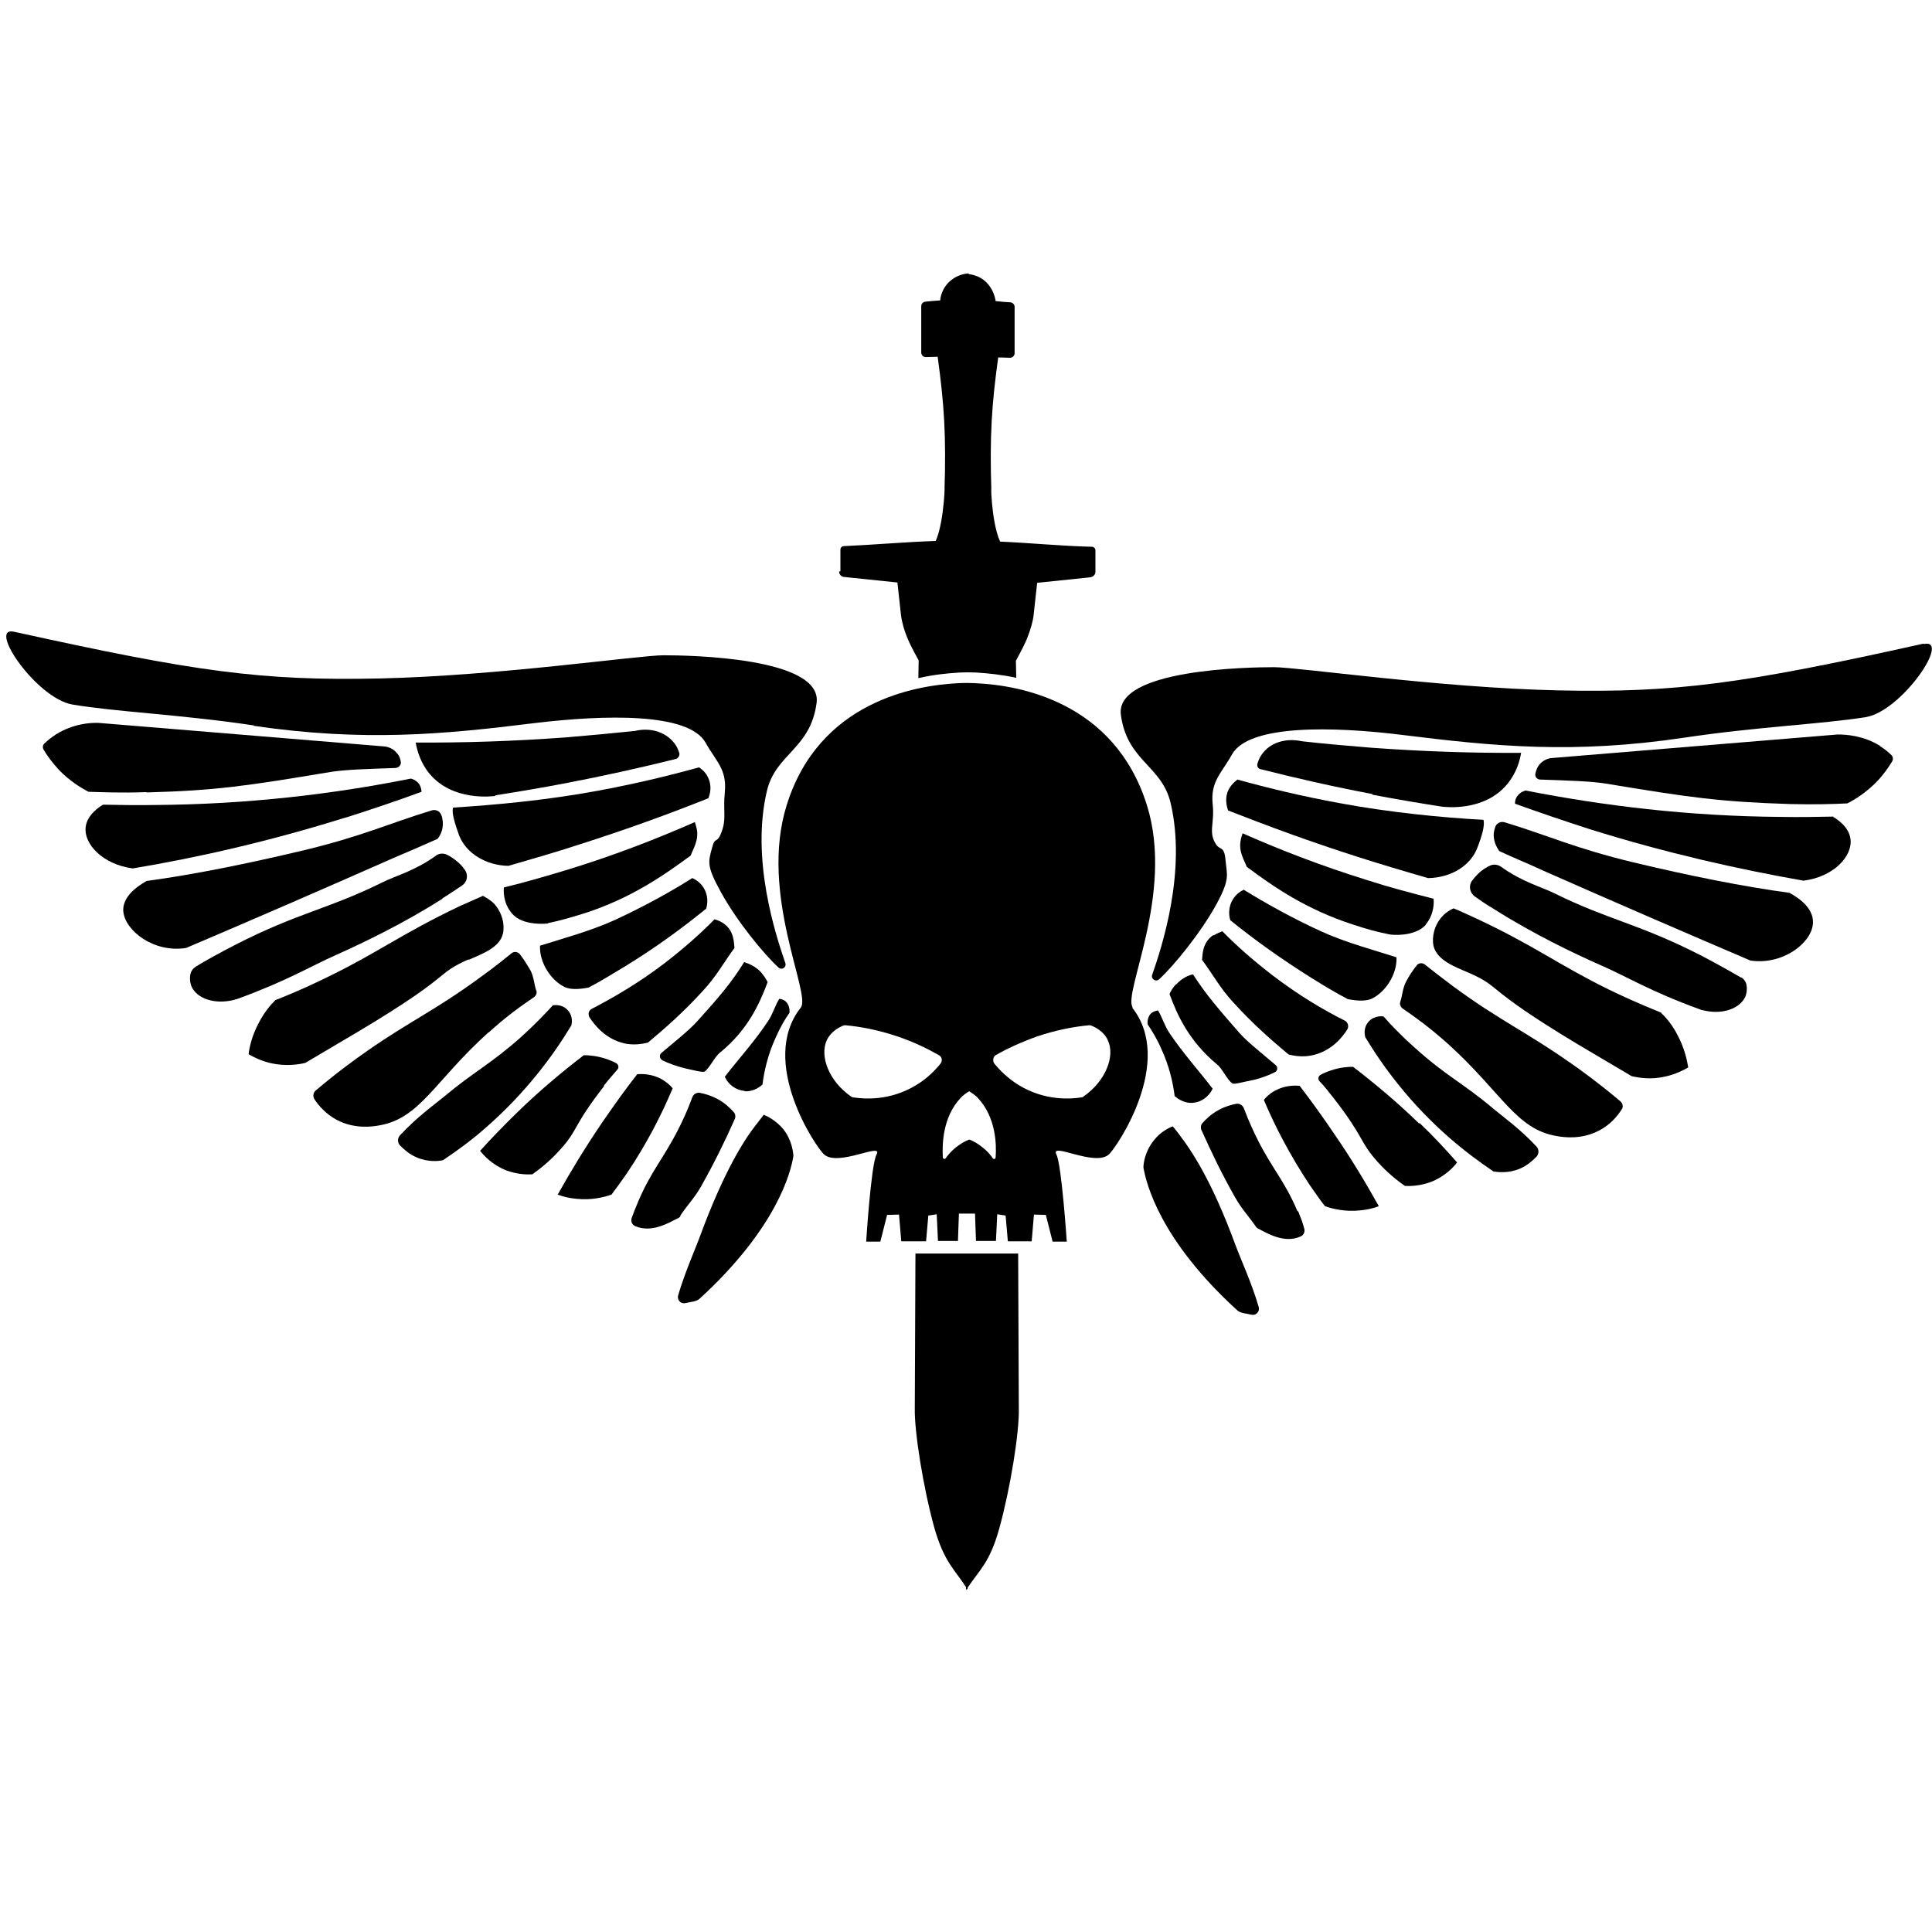 <svg xmlns="http://www.w3.org/2000/svg" xml:space="preserve" viewBox="0 0 60 60"><g class="layer"><path d="m7.87,22.54c3.42,0.5 5.88,0.27 8.7,-0.08c2.23,-0.27 4.81,-0.33 5.34,0.6c0.32,0.58 0.67,0.82 0.6,1.54c-0.06,0.6 0.06,0.83 -0.11,1.26c-0.14,0.37 -0.19,0.09 -0.29,0.48c-0.12,0.44 -0.16,0.57 0.27,1.35c0.5,0.92 1.36,1.96 1.8,2.36c0.1,0.09 0.25,-0.01 0.21,-0.14c-0.3,-0.87 -1.08,-3.23 -0.57,-5.36c0.28,-1.15 1.35,-1.29 1.54,-2.72c0.19,-1.42 -3.98,-1.48 -4.75,-1.48s-5.15,0.64 -8.82,0.72c-3.67,0.08 -5.73,-0.21 -11.35,-1.45c-0.85,-0.19 0.69,2.07 1.81,2.26c1.36,0.23 3.38,0.31 5.64,0.65z"/><path d="m15.38,24.7c0.7,-0.11 1.42,-0.23 2.15,-0.37c1.21,-0.23 2.37,-0.49 3.46,-0.76c0.07,-0.02 0.12,-0.1 0.11,-0.17c-0.03,-0.11 -0.09,-0.25 -0.2,-0.37c-0.27,-0.31 -0.72,-0.44 -1.18,-0.33c-0.69,0.07 -1.41,0.14 -2.14,0.2c-1.64,0.12 -3.19,0.17 -4.67,0.16c0.04,0.23 0.14,0.62 0.43,0.97c0.72,0.86 1.94,0.7 2.04,0.69z"/><path d="m15.79,26.89c0.72,-0.21 1.46,-0.42 2.22,-0.67c1.41,-0.45 2.74,-0.93 3.99,-1.43c0.02,-0.06 0.12,-0.29 0.02,-0.57c-0.08,-0.24 -0.26,-0.35 -0.31,-0.39c-0.97,0.27 -2.02,0.52 -3.16,0.73c-1.56,0.29 -3.18,0.44 -4.48,0.52c-0.05,0.17 0.06,0.5 0.19,0.87c0.22,0.55 0.83,0.93 1.54,0.94z"/><path d="m17.01,28.67c0.43,-0.09 0.66,-0.16 1.15,-0.31c1.45,-0.47 2.46,-1.18 3.29,-1.79c0.06,-0.18 0.26,-0.47 0.19,-0.82c-0.02,-0.08 -0.04,-0.16 -0.06,-0.22c-1.16,0.51 -2.44,1.01 -3.86,1.45c-0.72,0.22 -1.41,0.42 -2.07,0.58c-0.01,0.07 -0.04,0.47 0.25,0.81c0.34,0.4 1.08,0.31 1.13,0.31z"/><path d="m17.53,30.65c0.25,0.12 0.62,0.04 0.75,0.02c0.4,-0.21 0.68,-0.39 1.1,-0.64c0.97,-0.59 1.81,-1.21 2.55,-1.81c0.02,-0.06 0.09,-0.31 -0.04,-0.58c-0.12,-0.25 -0.34,-0.35 -0.39,-0.37c-0.68,0.43 -1.48,0.87 -2.38,1.29c-0.79,0.36 -1.66,0.59 -2.35,0.81c-0.02,0.54 0.35,1.08 0.76,1.28z"/><path d="m19.37,32.4c0.31,0.07 0.58,0.02 0.75,-0.02c0.54,-0.45 1.12,-0.96 1.71,-1.61c0.42,-0.45 0.66,-0.9 0.98,-1.33c-0.02,-0.12 0.01,-0.53 -0.35,-0.77c-0.09,-0.06 -0.19,-0.1 -0.27,-0.12c-0.43,0.44 -0.95,0.9 -1.56,1.37c-0.8,0.61 -1.58,1.06 -2.25,1.41c-0.1,0.05 -0.13,0.17 -0.07,0.27c0.16,0.24 0.5,0.67 1.07,0.8z"/><path d="m20.57,32.93c0.18,0.09 0.47,0.19 0.67,0.24c0.27,0.06 0.57,0.14 0.64,0.11c0.15,-0.1 0.32,-0.47 0.48,-0.59c0.88,-0.72 1.23,-1.53 1.48,-2.19c-0.04,-0.08 -0.11,-0.19 -0.21,-0.31c-0.19,-0.2 -0.4,-0.27 -0.52,-0.31c-0.4,0.65 -0.82,1.13 -1.46,1.84c-0.25,0.28 -0.78,0.7 -1.11,0.98c-0.07,0.06 -0.06,0.17 0.02,0.22z"/><path d="m23.12,33.89c0.31,0.02 0.52,-0.17 0.56,-0.21c0.05,-0.4 0.16,-0.92 0.42,-1.48c0.13,-0.29 0.27,-0.54 0.42,-0.75c0,-0.02 0.02,-0.22 -0.12,-0.35c-0.07,-0.06 -0.16,-0.08 -0.2,-0.08c-0.13,0.21 -0.2,0.47 -0.34,0.68c-0.42,0.64 -0.92,1.18 -1.35,1.74c0.11,0.25 0.35,0.42 0.62,0.44z"/><path d="m4.55,24.61c2.17,-0.06 3.1,-0.2 5.74,-0.64c0.45,-0.07 1.15,-0.09 2,-0.12c0.09,-0.01 0.16,-0.08 0.16,-0.17c-0.01,-0.09 -0.04,-0.21 -0.14,-0.31c-0.15,-0.17 -0.35,-0.19 -0.39,-0.19c-2.95,-0.24 -5.91,-0.49 -8.86,-0.73c-0.27,-0.01 -0.79,0.03 -1.31,0.35c-0.14,0.09 -0.27,0.19 -0.37,0.29c-0.06,0.05 -0.06,0.14 -0.02,0.2c0.11,0.19 0.27,0.4 0.47,0.62c0.33,0.34 0.67,0.55 0.92,0.68c0.39,0.01 1.02,0.04 1.8,0.01z"/><path d="m10.74,25.39c0.82,-0.26 1.59,-0.52 2.35,-0.8c0,-0.04 -0.01,-0.13 -0.06,-0.22c-0.09,-0.14 -0.23,-0.18 -0.27,-0.19c-2.4,0.48 -5.06,0.8 -7.95,0.82c-0.54,0.01 -1.08,0 -1.61,-0.01c-0.12,0.07 -0.5,0.32 -0.54,0.7c-0.06,0.51 0.51,1.15 1.46,1.28c2.05,-0.34 4.27,-0.85 6.61,-1.58z"/><path d="m13.58,26.06c0.04,-0.04 0.2,-0.25 0.17,-0.55c-0.01,-0.08 -0.02,-0.15 -0.05,-0.21c-0.05,-0.12 -0.18,-0.17 -0.3,-0.13c-1.34,0.41 -2.15,0.8 -3.98,1.24c-1.77,0.42 -3.4,0.75 -4.87,0.95c-0.05,0.04 -0.77,0.39 -0.72,0.95c0.06,0.6 0.95,1.29 1.95,1.13c2.14,-0.91 4.28,-1.84 6.43,-2.79c0.45,-0.19 0.91,-0.39 1.36,-0.59z"/><path d="m13.74,27.9c0.24,-0.15 0.44,-0.29 0.61,-0.4c0.16,-0.11 0.2,-0.32 0.09,-0.48c-0.05,-0.07 -0.11,-0.15 -0.19,-0.22c-0.13,-0.12 -0.27,-0.21 -0.38,-0.26c-0.11,-0.05 -0.24,-0.04 -0.34,0.04c-0.67,0.48 -1.26,0.62 -1.67,0.83c-1.68,0.83 -2.6,0.93 -4.57,1.94c-0.5,0.26 -0.92,0.49 -1.21,0.67c-0.09,0.06 -0.15,0.14 -0.17,0.25c-0.03,0.2 0.02,0.32 0.04,0.37c0.16,0.36 0.7,0.57 1.33,0.41c0.02,-0.01 0.04,-0.02 0.07,-0.02c1.57,-0.57 2.27,-1.01 3.08,-1.37c0.87,-0.39 2.12,-0.99 3.31,-1.75z"/><path d="m14.55,29.81c0.43,-0.19 0.97,-0.38 1.07,-0.82c0.06,-0.27 -0.02,-0.65 -0.28,-0.93c-0.12,-0.12 -0.26,-0.19 -0.34,-0.24c-0.16,0.07 -0.41,0.18 -0.72,0.32c-1.81,0.86 -2.52,1.43 -4.08,2.19c-0.37,0.18 -0.93,0.45 -1.65,0.73c-0.16,0.16 -0.35,0.39 -0.51,0.7c-0.21,0.39 -0.29,0.74 -0.32,0.98c0.16,0.09 0.39,0.21 0.7,0.28c0.46,0.1 0.85,0.04 1.06,-0.01c1.67,-0.99 1.69,-1 1.69,-1c2.96,-1.77 2.31,-1.74 3.39,-2.22z"/><path d="m15.17,32.07c0.57,-0.52 1.03,-0.84 1.41,-1.1c0.07,-0.05 0.11,-0.14 0.07,-0.22c-0.06,-0.17 -0.07,-0.42 -0.18,-0.62c-0.11,-0.19 -0.22,-0.36 -0.32,-0.49c-0.07,-0.09 -0.19,-0.1 -0.27,-0.03c-0.22,0.18 -0.52,0.42 -0.88,0.68c-1.46,1.08 -2.24,1.4 -3.6,2.35c-0.39,0.27 -0.95,0.68 -1.6,1.23c-0.07,0.06 -0.09,0.17 -0.04,0.26c0.13,0.2 0.35,0.46 0.7,0.65c0.55,0.29 1.11,0.21 1.32,0.17c1.27,-0.22 1.71,-1.37 3.38,-2.88z"/><path d="m17.74,31.86c0.05,-0.18 0.01,-0.37 -0.12,-0.5c-0.18,-0.19 -0.43,-0.14 -0.45,-0.14c-0.2,0.22 -0.53,0.57 -0.97,0.97c-0.95,0.85 -1.51,1.11 -2.4,1.86c-0.33,0.27 -0.85,0.64 -1.38,1.21c-0.08,0.09 -0.08,0.23 0.01,0.32c0.12,0.12 0.29,0.27 0.5,0.36c0.37,0.16 0.7,0.12 0.83,0.09c0.43,-0.29 0.89,-0.62 1.35,-1.03c1.23,-1.08 2.07,-2.22 2.63,-3.15z"/><path d="m18.75,33.72c0.14,-0.18 0.31,-0.37 0.42,-0.5c0.06,-0.06 0.04,-0.16 -0.03,-0.2c-0.09,-0.05 -0.21,-0.1 -0.33,-0.14c-0.27,-0.09 -0.52,-0.11 -0.68,-0.11c-0.65,0.5 -1.35,1.08 -2.05,1.76c-0.42,0.41 -0.82,0.82 -1.17,1.21c0.11,0.14 0.38,0.44 0.82,0.61c0.33,0.12 0.62,0.13 0.8,0.12c0.4,-0.28 0.68,-0.56 0.85,-0.75c0.59,-0.64 0.39,-0.72 1.38,-1.99z"/><path d="m20.54,33.51c-0.32,-0.17 -0.62,-0.16 -0.75,-0.15c-0.37,0.47 -0.73,0.98 -1.11,1.53c-0.52,0.77 -0.97,1.51 -1.36,2.21c0.16,0.06 0.35,0.11 0.58,0.13c0.47,0.05 0.86,-0.05 1.09,-0.13c0.16,-0.21 0.31,-0.42 0.47,-0.65c0.62,-0.92 1.08,-1.82 1.43,-2.65c-0.06,-0.08 -0.18,-0.19 -0.35,-0.29z"/><path d="m21.13,37.75c0.21,-0.32 0.42,-0.52 0.64,-0.9c0.41,-0.73 0.76,-1.44 1.05,-2.1c0.03,-0.07 0.02,-0.16 -0.04,-0.22c-0.11,-0.12 -0.27,-0.28 -0.5,-0.4c-0.2,-0.11 -0.39,-0.16 -0.54,-0.19c-0.1,-0.02 -0.21,0.04 -0.24,0.14c-0.16,0.43 -0.32,0.77 -0.44,1c-0.45,0.89 -0.82,1.26 -1.23,2.21c-0.09,0.21 -0.16,0.39 -0.21,0.53c-0.04,0.11 0.01,0.22 0.11,0.26c0,0 0,0 0,0c0.51,0.22 1.05,-0.11 1.31,-0.24c0.04,-0.01 0.07,-0.04 0.09,-0.07z"/><path d="m23.72,34.62c-0.09,0.12 -0.23,0.29 -0.39,0.51c-0.21,0.29 -0.82,1.19 -1.56,3.18c-0.17,0.47 -0.5,1.2 -0.71,1.92c-0.04,0.14 0.08,0.27 0.22,0.24c0.16,-0.04 0.34,-0.04 0.45,-0.14c2.4,-2.2 2.83,-3.93 2.91,-4.43c-0.01,-0.14 -0.05,-0.5 -0.32,-0.84c-0.22,-0.26 -0.48,-0.39 -0.6,-0.44z"/><path d="m59.73,19.99c-5.62,1.25 -7.68,1.53 -11.35,1.45c-3.67,-0.08 -8.05,-0.72 -8.82,-0.72c-0.77,0 -4.94,0.06 -4.75,1.48c0.19,1.43 1.26,1.57 1.54,2.72c0.51,2.13 -0.27,4.5 -0.57,5.36c-0.04,0.12 0.11,0.22 0.21,0.14c0.44,-0.4 1.3,-1.44 1.8,-2.36c0.42,-0.78 0.31,-0.89 0.27,-1.35c-0.04,-0.45 -0.17,-0.3 -0.29,-0.48c-0.26,-0.39 -0.04,-0.66 -0.11,-1.26c-0.07,-0.71 0.28,-0.96 0.6,-1.54c0.52,-0.93 3.11,-0.88 5.34,-0.6c2.82,0.35 5.27,0.59 8.7,0.08c2.26,-0.34 4.28,-0.42 5.65,-0.64c1.11,-0.19 2.65,-2.45 1.8,-2.27z"/><path d="m42.62,24.68c0.73,0.14 1.45,0.26 2.15,0.37c0.1,0.01 1.32,0.17 2.04,-0.7c0.29,-0.35 0.39,-0.73 0.43,-0.97c-1.48,0.01 -3.03,-0.04 -4.67,-0.16c-0.73,-0.06 -1.44,-0.12 -2.14,-0.2c-0.46,-0.1 -0.92,0.02 -1.18,0.33c-0.11,0.12 -0.17,0.26 -0.2,0.37c-0.02,0.07 0.02,0.16 0.11,0.17c1.1,0.28 2.25,0.54 3.46,0.77z"/><path d="m38.12,24.6c-0.09,0.27 0,0.51 0.02,0.57c1.25,0.49 2.58,0.98 3.99,1.43c0.75,0.24 1.49,0.46 2.22,0.67c0.72,-0.01 1.32,-0.39 1.53,-0.94c0.14,-0.36 0.24,-0.7 0.19,-0.87c-1.31,-0.07 -2.92,-0.23 -4.48,-0.52c-1.14,-0.21 -2.19,-0.46 -3.16,-0.73c-0.05,0.04 -0.22,0.16 -0.31,0.39z"/><path d="m44.27,28.72c0.29,-0.34 0.26,-0.74 0.25,-0.81c-0.67,-0.17 -1.36,-0.35 -2.07,-0.58c-1.42,-0.44 -2.7,-0.94 -3.86,-1.45c-0.02,0.07 -0.05,0.14 -0.06,0.22c-0.07,0.35 0.12,0.63 0.19,0.82c0.83,0.62 1.84,1.32 3.29,1.79c0.49,0.16 0.71,0.22 1.15,0.31c0.05,0.01 0.78,0.09 1.13,-0.31z"/><path d="m38.64,27.63c-0.06,0.02 -0.27,0.12 -0.39,0.37c-0.13,0.27 -0.06,0.53 -0.04,0.58c0.74,0.6 1.59,1.21 2.55,1.81c0.42,0.26 0.7,0.43 1.1,0.64c0.14,0.02 0.5,0.1 0.75,-0.02c0.41,-0.2 0.78,-0.74 0.76,-1.28c-0.68,-0.22 -1.56,-0.45 -2.35,-0.81c-0.91,-0.42 -1.7,-0.86 -2.38,-1.28z"/><path d="m37.68,29.04c-0.36,0.24 -0.33,0.65 -0.35,0.77c0.32,0.42 0.55,0.87 0.98,1.33c0.59,0.65 1.17,1.16 1.71,1.61c0.17,0.04 0.44,0.09 0.75,0.02c0.57,-0.13 0.92,-0.55 1.07,-0.8c0.06,-0.09 0.02,-0.22 -0.07,-0.27c-0.68,-0.34 -1.45,-0.8 -2.25,-1.41c-0.61,-0.47 -1.13,-0.93 -1.56,-1.37c-0.07,0.03 -0.17,0.07 -0.27,0.13z"/><path d="m36.53,30.56c-0.11,0.11 -0.17,0.22 -0.21,0.31c0.24,0.65 0.6,1.46 1.48,2.19c0.16,0.12 0.32,0.5 0.48,0.59c0.07,0.03 0.37,-0.06 0.64,-0.11c0.2,-0.04 0.49,-0.15 0.67,-0.24c0.09,-0.04 0.1,-0.16 0.03,-0.22c-0.32,-0.28 -0.86,-0.7 -1.11,-0.98c-0.63,-0.72 -1.05,-1.2 -1.46,-1.84c-0.12,0.02 -0.34,0.11 -0.52,0.31z"/><path d="m35.96,31.38c-0.04,0.01 -0.12,0.02 -0.2,0.08c-0.15,0.13 -0.12,0.34 -0.12,0.35c0.14,0.21 0.29,0.45 0.42,0.75c0.26,0.56 0.37,1.08 0.42,1.48c0.04,0.03 0.25,0.23 0.56,0.21c0.27,-0.02 0.5,-0.19 0.62,-0.44c-0.43,-0.56 -0.92,-1.1 -1.35,-1.74c-0.14,-0.21 -0.22,-0.48 -0.34,-0.68z"/><path d="m58.38,23.16c-0.52,-0.32 -1.05,-0.35 -1.31,-0.35c-2.95,0.24 -5.91,0.49 -8.86,0.73c-0.04,0 -0.24,0.02 -0.39,0.19c-0.09,0.1 -0.12,0.22 -0.14,0.31c-0.01,0.09 0.06,0.17 0.16,0.17c0.85,0.03 1.54,0.05 2,0.12c2.65,0.44 3.57,0.57 5.74,0.64c0.78,0.02 1.41,0 1.79,-0.02c0.24,-0.12 0.59,-0.34 0.92,-0.68c0.21,-0.22 0.36,-0.44 0.47,-0.62c0.04,-0.06 0.03,-0.15 -0.02,-0.2c-0.09,-0.09 -0.21,-0.19 -0.36,-0.28z"/><path d="m56.94,25.36c-0.52,0.01 -1.06,0.02 -1.61,0.01c-2.9,-0.02 -5.56,-0.35 -7.95,-0.82c-0.03,0.01 -0.17,0.04 -0.27,0.19c-0.06,0.09 -0.06,0.17 -0.06,0.22c0.75,0.27 1.54,0.54 2.35,0.8c2.34,0.73 4.56,1.23 6.61,1.59c0.95,-0.12 1.52,-0.77 1.46,-1.28c-0.04,-0.39 -0.42,-0.63 -0.54,-0.7z"/><path d="m55.59,27.73c-1.48,-0.2 -3.11,-0.53 -4.87,-0.95c-1.82,-0.44 -2.63,-0.83 -3.98,-1.24c-0.12,-0.04 -0.25,0.01 -0.3,0.13c-0.02,0.06 -0.04,0.13 -0.05,0.21c-0.02,0.29 0.14,0.5 0.17,0.55c0.45,0.21 0.92,0.4 1.37,0.61c2.15,0.95 4.3,1.88 6.43,2.79c1,0.15 1.89,-0.54 1.94,-1.13c0.06,-0.59 -0.67,-0.93 -0.72,-0.97z"/><path d="m54.07,30.36c-0.29,-0.17 -0.7,-0.4 -1.21,-0.67c-1.97,-1.01 -2.89,-1.11 -4.57,-1.94c-0.42,-0.21 -1,-0.35 -1.67,-0.83c-0.1,-0.07 -0.23,-0.09 -0.34,-0.04c-0.11,0.05 -0.25,0.13 -0.38,0.26c-0.07,0.07 -0.14,0.15 -0.19,0.22c-0.11,0.16 -0.06,0.37 0.09,0.48c0.17,0.12 0.37,0.26 0.61,0.4c1.2,0.76 2.45,1.36 3.31,1.74c0.81,0.35 1.51,0.8 3.08,1.37c0.02,0.01 0.04,0.02 0.07,0.02c0.62,0.16 1.16,-0.05 1.33,-0.41c0.02,-0.05 0.07,-0.18 0.04,-0.37c-0.02,-0.1 -0.08,-0.19 -0.17,-0.24z"/><path d="m51.59,31.45c-0.72,-0.29 -1.28,-0.55 -1.65,-0.73c-1.56,-0.77 -2.27,-1.34 -4.08,-2.19c-0.31,-0.14 -0.56,-0.26 -0.72,-0.32c-0.09,0.04 -0.22,0.11 -0.34,0.24c-0.26,0.27 -0.34,0.66 -0.28,0.93c0.11,0.44 0.65,0.64 1.07,0.82c1.08,0.47 0.43,0.44 3.39,2.22c0,0 0.02,0.01 1.69,1c0.21,0.05 0.6,0.12 1.06,0.01c0.31,-0.07 0.54,-0.19 0.7,-0.28c-0.04,-0.24 -0.12,-0.6 -0.32,-0.98c-0.16,-0.32 -0.35,-0.55 -0.51,-0.7z"/><path d="m48.74,32.99c-1.35,-0.95 -2.14,-1.28 -3.6,-2.35c-0.36,-0.27 -0.66,-0.5 -0.88,-0.68c-0.09,-0.07 -0.21,-0.06 -0.27,0.03c-0.11,0.14 -0.22,0.3 -0.32,0.49c-0.11,0.2 -0.12,0.45 -0.18,0.62c-0.03,0.08 0,0.17 0.07,0.22c0.38,0.26 0.84,0.59 1.41,1.1c1.67,1.51 2.11,2.65 3.37,2.86c0.22,0.04 0.77,0.12 1.32,-0.17c0.35,-0.18 0.57,-0.45 0.7,-0.65c0.06,-0.08 0.04,-0.19 -0.04,-0.26c-0.64,-0.54 -1.2,-0.95 -1.59,-1.22z"/><path d="m46.34,34.4c-0.89,-0.75 -1.45,-1 -2.4,-1.86c-0.44,-0.39 -0.77,-0.74 -0.97,-0.97c-0.02,-0.01 -0.27,-0.04 -0.45,0.14c-0.13,0.13 -0.17,0.32 -0.12,0.5c0.56,0.93 1.4,2.07 2.63,3.14c0.46,0.4 0.92,0.74 1.35,1.03c0.12,0.02 0.46,0.07 0.83,-0.09c0.21,-0.09 0.38,-0.24 0.5,-0.36c0.09,-0.09 0.09,-0.23 0.01,-0.32c-0.53,-0.57 -1.05,-0.93 -1.38,-1.21z"/><path d="m44.07,34.89c-0.7,-0.68 -1.4,-1.26 -2.05,-1.76c-0.17,0 -0.41,0.02 -0.68,0.11c-0.12,0.04 -0.24,0.09 -0.33,0.14c-0.07,0.04 -0.09,0.14 -0.03,0.2c0.12,0.12 0.28,0.32 0.42,0.5c0.99,1.27 0.8,1.35 1.38,2c0.17,0.19 0.45,0.47 0.85,0.75c0.17,0.01 0.47,0 0.8,-0.12c0.44,-0.17 0.71,-0.46 0.82,-0.61c-0.35,-0.4 -0.73,-0.81 -1.16,-1.22z"/><path d="m40.35,33.72c-0.13,-0.01 -0.44,-0.02 -0.75,0.15c-0.17,0.09 -0.28,0.2 -0.35,0.29c0.35,0.83 0.82,1.73 1.43,2.65c0.16,0.23 0.31,0.45 0.47,0.65c0.23,0.08 0.62,0.18 1.09,0.13c0.23,-0.02 0.42,-0.07 0.58,-0.13c-0.39,-0.7 -0.83,-1.44 -1.36,-2.21c-0.37,-0.55 -0.73,-1.05 -1.1,-1.53z"/><path d="m40.3,37.63c-0.4,-0.95 -0.78,-1.32 -1.23,-2.21c-0.12,-0.24 -0.28,-0.57 -0.44,-1c-0.04,-0.1 -0.14,-0.16 -0.24,-0.14c-0.15,0.03 -0.34,0.08 -0.54,0.19c-0.23,0.12 -0.4,0.29 -0.5,0.4c-0.06,0.06 -0.07,0.15 -0.04,0.22c0.3,0.67 0.64,1.38 1.05,2.1c0.21,0.37 0.42,0.58 0.64,0.9c0.02,0.03 0.05,0.06 0.08,0.07c0.26,0.13 0.8,0.47 1.31,0.24c0,0 0,0 0,0c0.1,-0.04 0.15,-0.16 0.11,-0.26c-0.04,-0.16 -0.11,-0.34 -0.19,-0.54z"/><path d="m38.37,38.67c-0.73,-1.99 -1.35,-2.88 -1.56,-3.18c-0.16,-0.22 -0.29,-0.4 -0.39,-0.51c-0.13,0.05 -0.38,0.17 -0.59,0.44c-0.27,0.34 -0.32,0.7 -0.32,0.84c0.09,0.5 0.51,2.24 2.91,4.43c0.11,0.1 0.29,0.1 0.45,0.14c0.14,0.03 0.26,-0.1 0.22,-0.24c-0.21,-0.73 -0.55,-1.46 -0.72,-1.92z"/><path d="m26.06,17.75c0,0.09 0.07,0.17 0.17,0.17l1.64,0.17l0.11,1c0.02,0.19 0.09,0.47 0.22,0.77c0.09,0.22 0.33,0.65 0.33,0.65l-0.01,0.55c0.48,-0.11 0.91,-0.15 1.23,-0.17c0,0 0.11,-0.01 0.3,-0.01c0,0 0,0 0.01,0c0,0 0,0 0.01,0c0.19,0 0.3,0.01 0.3,0.01c0.31,0.02 0.73,0.06 1.19,0.16l-0.01,-0.53c0,0 0.24,-0.44 0.33,-0.65c0.12,-0.3 0.2,-0.57 0.22,-0.77l0.11,-1l1.64,-0.17c0.09,-0.01 0.17,-0.08 0.17,-0.17l0,-0.67c0,-0.06 -0.05,-0.11 -0.11,-0.11c-0.91,-0.02 -1.92,-0.12 -2.85,-0.16c-0.3,-0.65 -0.29,-2.1 -0.27,-1.5c-0.06,-1.79 0.01,-2.76 0.21,-4.22l0.37,0.01c0.07,0 0.14,-0.06 0.14,-0.14l0,-1.44c0,-0.07 -0.06,-0.13 -0.12,-0.14c-0.16,-0.01 -0.31,-0.02 -0.47,-0.04c-0.01,-0.07 -0.06,-0.39 -0.34,-0.63c-0.19,-0.16 -0.39,-0.19 -0.5,-0.21l0,-0.02c-0.09,0.01 -0.32,0.03 -0.54,0.21c-0.29,0.23 -0.34,0.55 -0.34,0.63c-0.16,0.01 -0.31,0.02 -0.47,0.04c-0.07,0.01 -0.12,0.07 -0.12,0.14l0,1.44c0,0.07 0.06,0.14 0.14,0.14l0.37,-0.01c0.2,1.46 0.27,2.44 0.21,4.22c0.02,-0.6 0.02,0.85 -0.27,1.5c-0.93,0.03 -1.93,0.12 -2.85,0.16c-0.06,0 -0.11,0.05 -0.11,0.11l0,0.67l-0.01,0z"/><path d="m31.62,38.93l-3.19,0l-0.02,4.78c-0.02,0.75 0.27,2.53 0.61,3.75c0.31,1.07 0.63,1.28 0.98,1.83l0,0.09c0.01,-0.01 0.02,-0.03 0.03,-0.04c0.01,0.01 0.01,0.02 0.02,0.03l0,-0.06c0.36,-0.55 0.68,-0.76 0.98,-1.83c0.34,-1.22 0.63,-2.99 0.61,-3.75l-0.02,-4.8z"/><path d="m35.18,31.29c-0.33,-0.42 1.3,-3.53 0.44,-6.28c-1.01,-3.23 -3.99,-3.73 -5.29,-3.79c0,0 -0.11,-0.01 -0.3,-0.01c0,0 0,0 -0.01,0c0,0 0,0 -0.01,0c-0.19,0 -0.3,0.01 -0.3,0.01c-1.29,0.07 -4.28,0.57 -5.28,3.79c-0.86,2.75 0.77,5.86 0.44,6.28c-1.33,1.68 0.48,4.35 0.72,4.56c0.44,0.4 1.86,-0.4 1.63,0.01c-0.17,0.32 -0.32,2.7 -0.32,2.7l0.44,0l0.21,-0.83l0.37,-0.01l0.07,0.83l0.77,0l0.07,-0.8l0.26,-0.04l0.04,0.83l0.62,0l0.03,-0.85l0.5,0l0.03,0.85l0.62,0l0.04,-0.83l0.26,0.04l0.07,0.8l0.74,0l0.07,-0.83l0.37,0.01l0.21,0.83l0.44,0c0,0 -0.16,-2.38 -0.32,-2.7c-0.22,-0.42 1.19,0.39 1.63,-0.01c0.24,-0.22 2.05,-2.88 0.72,-4.56zm-5.97,1.74c-0.17,0.21 -0.42,0.47 -0.76,0.67c-0.82,0.5 -1.62,0.43 -1.95,0.38c-0.02,0 -0.04,-0.01 -0.06,-0.02c-0.71,-0.49 -0.98,-1.26 -0.77,-1.74c0.03,-0.07 0.15,-0.32 0.52,-0.47c0.02,-0.01 0.04,-0.01 0.06,-0.01c0.45,0.04 1.01,0.14 1.63,0.35c0.5,0.17 0.93,0.38 1.28,0.58c0.09,0.05 0.12,0.17 0.05,0.26zm1.71,2.91c0,0.06 -0.06,0.07 -0.09,0.03c-0.07,-0.11 -0.18,-0.23 -0.32,-0.34c-0.15,-0.12 -0.29,-0.2 -0.41,-0.24c-0.11,0.04 -0.26,0.12 -0.41,0.24c-0.14,0.11 -0.25,0.24 -0.32,0.34c-0.03,0.04 -0.09,0.02 -0.09,-0.03c-0.02,-0.4 -0.01,-1.24 0.55,-1.84c0.07,-0.08 0.17,-0.15 0.27,-0.21c0.11,0.07 0.21,0.14 0.27,0.21c0.56,0.6 0.58,1.44 0.55,1.84zm2.73,-1.88c-0.02,0.01 -0.04,0.02 -0.06,0.02c-0.32,0.05 -1.13,0.12 -1.95,-0.38c-0.34,-0.21 -0.59,-0.46 -0.76,-0.67c-0.06,-0.08 -0.04,-0.21 0.04,-0.26c0.35,-0.2 0.78,-0.4 1.28,-0.58c0.62,-0.21 1.18,-0.31 1.63,-0.35c0.02,0 0.04,0 0.06,0.01c0.37,0.15 0.49,0.39 0.52,0.47c0.22,0.47 -0.06,1.25 -0.77,1.74z"/></g></svg>